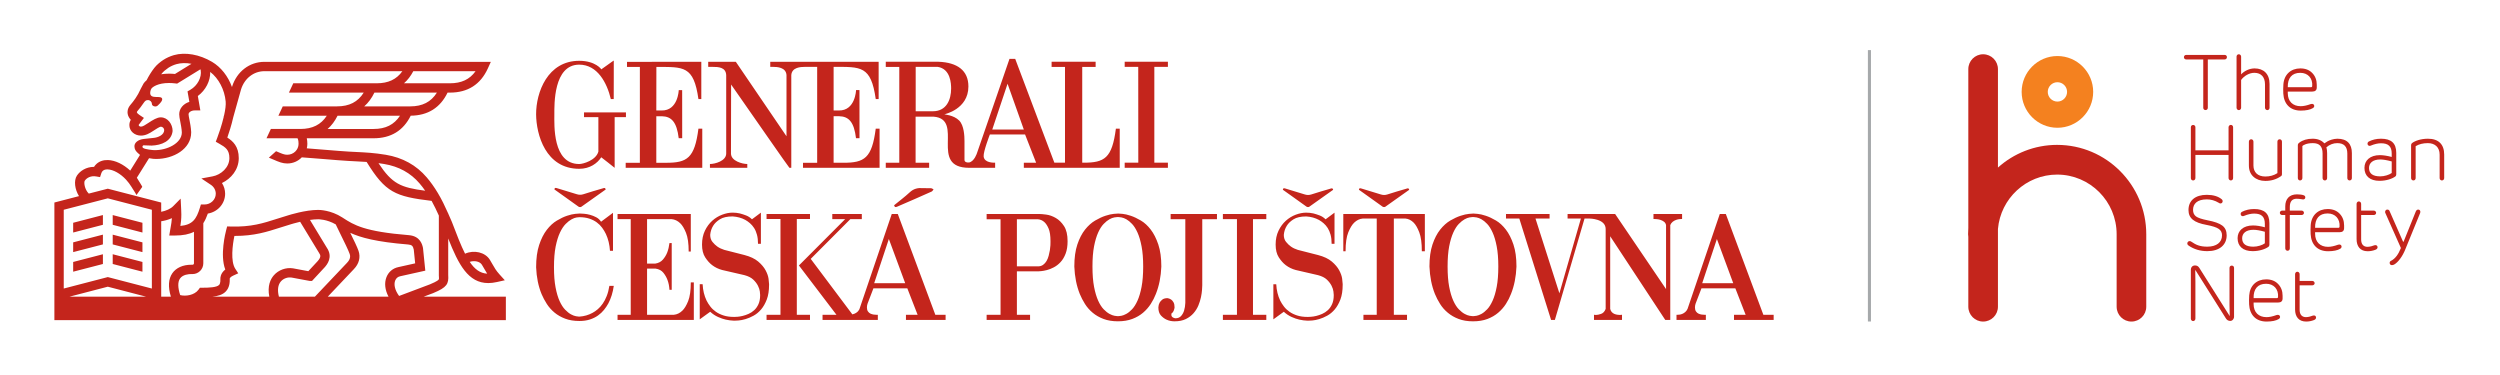 <svg version="1.2" xmlns="http://www.w3.org/2000/svg" viewBox="0 0 1372 206" width="1372" height="206">
	<style>
		.s0 { fill: #a6a9ab } 
		.s1 { fill: #f4811f } 
		.s2 { fill: #c4251c } 
	</style>
	<g id="Ochranna zona">
	</g>
	<g id="LINKA">
		<g id="&lt;Group&gt;">
			<path id="&lt;Path&gt;" class="s0" d="m1026.79 176.44h-1.69v-148.94h1.69z"/>
		</g>
	</g>
	<g id="Vrstva 4">
		<g id="&lt;Group&gt;">
			<g id="&lt;Group&gt;">
				<path id="&lt;Compound Path&gt;" fill-rule="evenodd" class="s1" d="m1129.11 70.12c-10.83 0-19.63-8.83-19.63-19.69 0-10.85 8.8-19.68 19.63-19.68 10.82 0 19.63 8.83 19.63 19.68 0 10.86-8.81 19.69-19.63 19.69zm0-25c-2.92 0-5.3 2.38-5.3 5.31 0 2.93 2.38 5.32 5.3 5.32 2.92 0 5.3-2.39 5.3-5.32 0-2.93-2.38-5.31-5.3-5.31z"/>
				<path id="&lt;Path&gt;" class="s2" d="m1128.97 79.51c-12.47 0-23.86 4.71-32.5 12.45v-54.03c0-4.5-3.64-8.15-8.13-8.15-4.49 0-8.13 3.65-8.13 8.15v87.15q-0.12 1.72-0.13 3.46 0 0.74 0.13 1.44v38.34c0 4.5 3.64 8.15 8.13 8.15 4.49 0 8.13-3.65 8.13-8.15v-42.68c1.47-16.69 15.48-29.83 32.5-29.83 18 0 32.64 14.68 32.64 32.73v39.78c0 4.5 3.64 8.15 8.13 8.15 4.49 0 8.13-3.65 8.13-8.15v-39.78c0-27.04-21.94-49.03-48.9-49.03z"/>
			</g>
			<g id="&lt;Group&gt;">
				<path id="&lt;Compound Path&gt;" class="s2" d="m1209.15 32.63h-9.32c-1.72 0-1.72-2.5 0-2.5h21.05c1.72 0 1.63 2.5 0 2.5h-9.23v26.51c0 1.69-2.5 1.69-2.5 0z"/>
				<path id="&lt;Compound Path&gt;" class="s2" d="m1229.93 40.82c1.72-1.9 4.61-3.28 7.37-3.28 5 0 8.23 3.02 8.23 8.54v13.06c0 0.69-0.51 1.3-1.2 1.3-0.69 0-1.3-0.61-1.3-1.3v-12.84c0-3.97-2.07-6.34-5.86-6.34-2.8 0-5.65 1.72-7.24 3.92v15.26c0 0.69-0.56 1.3-1.25 1.3-0.69 0-1.26-0.61-1.26-1.3v-28.06c0-0.74 0.52-1.3 1.26-1.3 0.64 0 1.25 0.56 1.25 1.3z"/>
				<path id="&lt;Compound Path&gt;" fill-rule="evenodd" class="s2" d="m1271.44 47.98q0.01 2.27-2.5 2.28h-13.41v0.87c0 4.48 2.76 7.15 7.07 7.15 1.6 0 3.41-0.39 5.52-1.16 1.17-0.39 1.94 0.21 1.94 1.03q-0.01 0.71-0.73 1.17-2.27 1.37-6.68 1.38c-5.87 0-9.27-3.67-9.58-9.4q-0.13-2.34 0.05-5c0.39-5.39 4.09-8.76 9.31-8.76q4.15 0.01 6.56 2.55 2.45 2.52 2.45 6.46zm-3.15-0.12q0.59-0.01 0.65-0.61c0.35-4.35-2.37-7.28-6.55-7.28-4.62 0-6.99 2.88-6.86 7.89z"/>
				<path id="&lt;Compound Path&gt;" class="s2" d="m1202.34 69.84c0-1.68 2.5-1.68 2.5 0v12.67h18.19v-12.67c0-0.73 0.61-1.3 1.25-1.3 0.73 0 1.25 0.57 1.25 1.3v27.89c0 0.74-0.52 1.3-1.25 1.3-0.64 0-1.25-0.61-1.25-1.3v-12.71h-18.19v12.71c0 0.74-0.56 1.3-1.25 1.3-0.74 0-1.25-0.56-1.25-1.3z"/>
				<path id="&lt;Compound Path&gt;" class="s2" d="m1234.19 77.73c0-0.74 0.56-1.3 1.3-1.3 0.64 0 1.2 0.56 1.2 1.3v13.11c0 3.75 2.42 6.03 6.51 6.03 2.46 0 4.7-0.6 6.64-1.85v-17.29c0-0.74 0.52-1.3 1.25-1.3 0.69 0 1.25 0.56 1.25 1.3v17.81q0.01 0.84-0.56 1.16c-2.45 1.72-5.34 2.59-8.58 2.59-2.63 0-4.83-0.78-6.51-2.29q-2.51-2.27-2.5-6.29z"/>
				<path id="&lt;Compound Path&gt;" class="s2" d="m1290.71 97.73c0 0.74-0.51 1.3-1.25 1.3-0.69 0-1.25-0.56-1.25-1.3v-13.49q-0.01-5.69-5.52-5.69-3.16-0.01-5.95 2.24 0.39 1.62 0.39 3.23v13.71c0 0.74-0.52 1.3-1.25 1.3-0.69 0-1.25-0.56-1.25-1.3v-13.49c0-3.93-1.72-5.69-5.35-5.69-3.53 0-5.3 1.16-5.64 1.51l-0.09 0.08v17.59c0 0.74-0.56 1.3-1.29 1.3-0.69 0-1.21-0.56-1.21-1.3v-18.02q-0.01-0.84 0.82-1.42 2.83-2.15 7.29-2.16 4.13 0.01 6.46 2.55l1.73-1.12c0.86-0.52 3.27-1.43 5.39-1.43 5.39 0 7.97 2.89 7.97 7.89z"/>
				<path id="&lt;Compound Path&gt;" fill-rule="evenodd" class="s2" d="m1315.07 95.71q0.01 0.77-0.56 1.16c-1.56 1.17-4.83 2.37-8.63 2.37-5.3 0-8.27-2.67-8.27-7.11 0-4.1 3.1-6.99 8.49-6.99q2.78 0.02 6.47 1v-1.86c0-3.97-1.86-5.65-5.87-5.65q-2.53 0.01-5.52 1.25c-1.07 0.48-1.89-0.13-1.89-0.99 0-0.56 0.25-0.95 0.77-1.25 1.94-0.99 4.19-1.51 6.64-1.51 5.57 0 8.37 2.42 8.37 7.76zm-2.5-0.77v-6.34c-2.63-0.73-4.7-1.08-6.3-1.08-4.01 0-6.16 1.9-6.16 4.66q0.01 4.6 6.16 4.61c2.24 0 4.92-0.82 6.3-1.85z"/>
				<path id="&lt;Compound Path&gt;" class="s2" d="m1341.37 97.73c0 0.74-0.52 1.3-1.26 1.3-0.68 0-1.24-0.56-1.24-1.3v-12.84c0-4.19-2.68-6.34-6.47-6.34q-3.96 0-6.69 1.68v17.5c0 0.74-0.51 1.3-1.25 1.3-0.69 0-1.25-0.56-1.25-1.3v-17.98q0.01-0.84 0.61-1.29c1.55-1.16 4.7-2.33 8.66-2.33 5.82 0 8.89 3.15 8.89 8.67z"/>
				<path id="&lt;Compound Path&gt;" class="s2" d="m1219.58 123.78c1.6 1.2 2.42 2.97 2.42 5.34 0 5.35-4.01 8.71-10.61 8.71q-5.89 0-10.35-3.1-0.65-0.47-0.65-1.12c0-0.74 0.57-1.3 1.3-1.3q0.51 0.01 0.95 0.35c2.58 1.77 4.74 2.71 8.71 2.71 5.04 0 8.1-2.32 8.1-6.25 0-1.51-0.6-2.71-1.85-3.53q-1.8-1.24-6.64-2.16c-6.94-1.25-9.92-3.66-9.92-8.19 0-5.17 3.71-8.32 10.05-8.32q5.25 0 8.23 2.46 0.47 0.38 0.48 1.03c0 0.69-0.52 1.25-1.17 1.25q-0.58 0-1.03-0.39-3.09-1.86-6.51-1.85c-5.22 0-7.55 2.37-7.55 5.78 0 1.59 0.56 2.76 1.64 3.58 1.12 0.81 3.24 1.5 6.3 2.11 3.83 0.73 6.51 1.68 8.1 2.89z"/>
				<path id="&lt;Compound Path&gt;" fill-rule="evenodd" class="s2" d="m1245.45 134.3q0.01 0.77-0.56 1.16c-1.56 1.17-4.83 2.37-8.63 2.37-5.3 0-8.27-2.67-8.27-7.11 0-4.1 3.1-6.99 8.49-6.99q2.78 0.01 6.47 1v-1.86c0-3.97-1.86-5.65-5.87-5.65q-2.53 0.01-5.52 1.25c-1.07 0.48-1.89-0.13-1.89-0.99 0-0.56 0.25-0.95 0.77-1.25 1.94-0.99 4.19-1.51 6.64-1.51 5.57 0 8.37 2.42 8.37 7.76zm-2.5-0.77v-6.34c-2.63-0.74-4.7-1.08-6.3-1.08-4.01 0-6.16 1.9-6.16 4.66q0.01 4.6 6.16 4.61c2.24 0 4.92-0.82 6.3-1.85z"/>
				<path id="&lt;Compound Path&gt;" class="s2" d="m1254.15 115.58v-2.32c0-3.97 2.16-6.6 6.43-6.6q2.33 0 3.75 0.52 0.83 0.32 0.82 1.16c0 0.65-0.48 1.12-1.21 1.12-0.34 0-1.94-0.39-3.54-0.39q-3.75 0.02-3.75 4.49v2.02h6.51c0.69 0 1.25 0.56 1.25 1.25 0 0.65-0.6 1.17-1.25 1.17h-6.51v18.32c0 0.74-0.51 1.3-1.25 1.3-0.69 0-1.25-0.61-1.25-1.3v-18.32h-1.68c-0.73 0-1.29-0.52-1.29-1.17 0-0.73 0.56-1.25 1.29-1.25z"/>
				<path id="&lt;Compound Path&gt;" fill-rule="evenodd" class="s2" d="m1286.44 125.16q0.01 2.27-2.5 2.28h-13.41v0.86c0 4.49 2.76 7.16 7.07 7.16 1.6 0 3.41-0.39 5.52-1.16 1.17-0.39 1.94 0.21 1.94 1.03q-0.01 0.71-0.73 1.17-2.27 1.37-6.68 1.38c-5.86 0-9.27-3.67-9.57-9.4q-0.14-2.34 0.04-5.01c0.39-5.38 4.1-8.75 9.31-8.75q4.15 0.01 6.56 2.55 2.45 2.52 2.45 6.46zm-3.14-0.13q0.58-0.01 0.64-0.6c0.35-4.35-2.37-7.29-6.55-7.29-4.61 0-6.99 2.89-6.86 7.89z"/>
				<path id="&lt;Compound Path&gt;" class="s2" d="m1299.37 137.88c-4.09 0-6.08-2.68-6.08-6.64v-19.36c0-0.74 0.57-1.34 1.21-1.34 0.74 0 1.3 0.6 1.3 1.34v3.7h6.94c0.69 0 1.29 0.56 1.29 1.25 0 0.65-0.6 1.17-1.29 1.17h-6.94v13.45c0 2.42 1.12 4.01 3.49 4.01 0.73 0 1.59-0.17 2.07-0.3 0.52-0.17 1.51-0.52 1.72-0.56 0.99-0.3 1.73 0.21 1.73 1.08q-0.01 0.97-1.25 1.42-2.06 0.78-4.19 0.78z"/>
				<path id="&lt;Compound Path&gt;" class="s2" d="m1309.07 116.88c-0.39-0.91 0.17-1.86 1.08-1.86q0.92-0.01 1.25 0.82l7.37 16.73c0.13 0.22 0.22 0.22 0.35 0l6.68-16.55q0.45-0.99 1.29-1c1 0 1.47 1 1.08 1.9l-8.15 19.96c-1.5 3.8-3.96 7.08-6.07 8.28q-0.65 0.34-1.3 0.35c-0.69 0-1.21-0.52-1.21-1.21q-0.01-0.83 0.82-1.21 3.23-1.61 5.35-6.98z"/>
				<path id="&lt;Compound Path&gt;" class="s2" d="m1223.59 173.36h0.09q-0.13-5.16-0.13-6.12v-20.22c0-1.68 2.5-1.68 2.5 0v26.77c0 1.25-0.91 2.33-2.07 2.33q-1.49-0.01-2.33-1.25l-16.77-26.6h-0.13q0.07 3.36 0.09 6.34v20.3c0 0.69-0.56 1.3-1.25 1.3-0.69 0-1.25-0.61-1.25-1.3v-26.77c0-1.51 0.9-2.46 2.32-2.46q1.49-0.01 2.33 1.34z"/>
				<path id="&lt;Compound Path&gt;" fill-rule="evenodd" class="s2" d="m1252.69 163.75q0.01 2.27-2.5 2.28h-13.41v0.86c0 4.49 2.76 7.16 7.07 7.16 1.6 0 3.41-0.39 5.52-1.16 1.16-0.39 1.94 0.21 1.94 1.03q-0.01 0.71-0.73 1.17-2.28 1.37-6.69 1.38c-5.86 0-9.27-3.67-9.57-9.4-0.08-1.56-0.08-3.24 0.05-5.01 0.38-5.38 4.09-8.75 9.31-8.75q4.15 0.01 6.55 2.55 2.46 2.52 2.46 6.46zm-3.15-0.13q0.58-0.01 0.65-0.6c0.34-4.35-2.37-7.29-6.56-7.29-4.61 0-6.98 2.89-6.85 7.89z"/>
				<path id="&lt;Compound Path&gt;" class="s2" d="m1265.62 176.47c-4.09 0-6.08-2.68-6.08-6.64v-19.36c0-0.74 0.56-1.34 1.21-1.34 0.73 0 1.29 0.6 1.29 1.34v3.7h6.94c0.69 0 1.3 0.56 1.3 1.26 0 0.64-0.61 1.16-1.3 1.16h-6.94v13.45c0 2.42 1.12 4.01 3.5 4.01 0.73 0 1.59-0.17 2.06-0.3 0.52-0.17 1.51-0.52 1.73-0.56 0.99-0.3 1.72 0.21 1.72 1.08q-0.01 0.97-1.25 1.42-2.06 0.78-4.18 0.78z"/>
			</g>
		</g>
	</g>
	<g id="Primarni">
		<path id="&lt;Compound Path&gt;" fill-rule="evenodd" class="s2" d="m237.75 160.85l0.08-0.04c7.43-3.08 8.5-5 8.15-9.94v-19.99c5.66 14.37 11.01 24.47 21.98 24.47q2.24 0 4.81-0.58l4.27-0.96-2.94-3.25c-1.88-2.08-2.79-3.68-3.84-5.55-0.43-0.76-0.88-1.55-1.42-2.42-2.57-4.17-8.68-5.58-13.62-3.36-2.25-4.46-4.51-10.26-7.23-17.43l-0.59-1.36q-0.71-1.61-1.42-3.23v-0.18h-0.08c-1.69-3.78-3.49-7.59-5.64-11.14-1.94-3.24-3.93-6.02-6.07-8.53-5.72-6.72-13.3-10.9-22.51-12.42-6.38-1.05-10.9-1.27-16.61-1.55q-1.77-0.08-3.74-0.19c-2.59-0.14-7.93-0.58-13.1-1-3.48-0.28-7.05-0.58-9.87-0.79q0.3-1.18 0.31-2.46-0.01-1.7-0.31-3.06h36.67c9.46 0 16.3-4.18 20.37-12.39 9.41-0.1 16.2-4.36 20.22-12.67h1.3c9.79 0 16.79-4.46 20.8-13.26l1.65-3.63h-124.26c-8.17 0-15.12 5.32-17.73 13.56l-0.07 0.29c-2.11-5.89-5.99-10.89-10.93-13.83-6.9-4.09-14.74-5.48-20.98-3.69-2.07 0.6-4.12 1.54-5.79 2.63-1.44 0.96-3.45 2.47-4.9 4.34-1.59 2.03-3.12 4.5-4.26 6.8q-1.06 0.89-1.65 1.77l-1.49 2.79-0.08 0.16c-1.77 4.02-3.94 6.8-5.63 8.77-1.67 1.95-1.76 3.8-1.53 5.01 0.24 1.33 0.96 2.41 1.72 3.23l-0.05 0.07c-0.5 0.85-0.75 1.83-0.75 2.82 0 3.29 2.85 5.76 6.36 5.76 2.55 0 4.64-1.19 6.84-2.65 0.89-0.59 3.27-2.16 4.04-2.25 0.99 0 1.88 0.89 1.88 1.87 0 2.69-3.46 4.13-5.94 4.31l-5.06 0.54c-3.62 0.35-5.34 2.27-5.34 3.99 0 1.73 0.82 2.69 1.4 3.27l0.37 0.39 1.29 1.13-5.36 8.62c-3.82-3.54-8.28-5.67-12.23-5.8-2.56-0.08-4.78 0.69-6.4 2.23q-0.71 0.67-1.24 1.52h-0.09c-4.23 0-7.63 2.26-9.31 4.8-1.8 2.78-1.15 7.59 1.15 11.25l-13.51 3.51v64.54h247.77v-12.87h-45.1zm26.71-15.57q0.73 1.19 1.33 2.26c0.5 0.89 0.99 1.75 1.57 2.65-3.89-0.24-6.84-2.4-9.57-6.47 2.51-0.88 5.56-0.26 6.67 1.56zm-47.58 8.68c0.5-1.29 1.48-2.11 2.83-2.37l13.7-3.05-1.25-12.22-0.03-0.26c-0.34-1.61-1.36-6.47-7.72-7-24.49-1.97-30.18-5.6-36.12-9.44q-0.01-0.03-0.03-0.06l-0.03 0.02-0.39-0.25c-6.35-4.1-12.66-4.14-13.29-4.13-6.94 0-15.71 2.76-16.42 2.98-2.12 0.62-4.1 1.25-6.02 1.87-7.66 2.46-14.29 4.6-25.41 4.27l-2.04-0.06-0.52 1.96c-0.4 1.51-3.52 13.8-0.51 21.7-2.69 2.12-2.69 4.57-2.68 4.9 0.12 2.71-0.52 3.36-0.74 3.58-1.28 1.33-5.55 1.51-9.14 1.51h-0.04-1.31l-0.77 1.06c-2.22 3.04-7 3.76-10.06 2.98-1.35-4.1-1.39-7.23-0.09-9.1 1.54-2.2 4.79-2.44 6.12-2.44h0.77c3.26 0 5.89-2.66 5.89-5.92v-22.01c1-1.53 1.79-3.29 2.48-5.27 5.38-0.86 9.49-5.41 9.49-10.9 0-2.1-0.62-4.12-1.74-5.86 4.97-2.39 9.22-7.28 9.22-13.68 0-6.39-3.22-9.33-6.28-11.26 0.86-2.44 2.28-6.77 3.25-11.12l4.3-15.38c1.92-6.04 6.95-9.94 12.81-9.94h75.71c-3.2 4.51-7.75 6.64-14.06 6.64h-45.81l-2.4 5.12h41.06c-3.22 5.14-7.95 7.55-14.66 7.55h-29.77l-2.4 5.13h26.57c-3.21 4.93-7.89 7.27-14.48 7.27h-16.22l-2.4 5.12h17.02c0.15 0.2 0.58 0.98 0.58 3.06 0 3.29-2.77 5.97-6.17 5.97-1.17 0-2.17-0.26-3.92-0.99q-1.14-0.47-2.25-0.95l-3.95 3.54q1.1 0.48 2.22 0.94c3.4 1.49 5.31 2.26 7.9 2.26 3.13 0 5.95-1.3 7.95-3.37 2.92 0.19 7.62 0.58 12.18 0.95 5.44 0.45 10.58 0.87 13.24 1.01q1.99 0.11 3.77 0.2c2.26 0.1 4.32 0.21 6.39 0.36 10.33 16.77 15.64 18.97 35.66 21.37 1.43 2.58 2.73 5.31 3.97 8.07v32.65 0.18c0.12 1.5 0.12 2.02-0.09 2.28-0.69 0.92-3.78 2.2-4.85 2.65l-16.87 6.35c-2.24-3.02-3.04-6.18-2.15-8.47zm-11.85-83.18h-25.22q3.25-2.86 5.44-7.27h34.27c-3.23 4.93-7.9 7.27-14.49 7.27zm20.08-12.4h-25.22q3.33-2.93 5.58-7.55h34.3c-3.23 5.14-7.95 7.55-14.66 7.55zm1.71-19.31h34.17c-3.21 4.51-7.76 6.64-14.07 6.64h-25.22q3.01-2.64 5.12-6.64zm-138.06 1.32c0.8-1.03 2.12-2.16 3.68-3.21 1.23-0.81 2.83-1.53 4.38-1.97 2.48-0.71 5.32-0.76 8.27-0.2l-9.06 5.58q-1.69-0.17-3.31-0.17-2.3 0.01-4.25 0.33 0.15-0.19 0.29-0.36zm-9.93 39.36l4.42 0.15c5.39-0.2 10.87-2.41 11.48-8.01 0-3.79-2.69-7.49-6.5-7.49-2.02 0-4.31 1.41-6.89 3.11-1.66 1.11-2.99 1.98-3.99 1.98-0.68 0-1.23-0.45-1.23-0.82q0-0.1 0.03-0.19l2.83-3.77-2.45-1.63c-0.52-0.35-1.33-0.98-1.42-1.47-0.04-0.22 0.29-0.62 0.39-0.75 1.01-1.17 2.17-2.61 3.34-4.38 0.72-1 1.14-1.56 2.36-1.56 1.18 0 2.15 0.95 2.15 2.13 0 0.77 0.85 1.39 1.91 1.39 1.06 0 1.54-0.75 2.19-1.39 0 0 2.51-2.31 1.19-3.39-1.53-1.25-7.61 1.29-5.92-4.31l0.42-0.79c0.65-0.86 3.56-3.01 9.58-3.01q1.72 0 3.58 0.23l0.9 0.11 12.78-7.86c0.11 0.26 0.15 0.45 0.15 0.45l0.01 0.07c0.66 3.87-1.77 8.47-5.67 10.71l-1.56 0.89 1.01 5.75c-3.28 1.02-5.57 3.64-5.57 6.8 0 1.08 0.25 2.38 0.58 4.02 0.35 1.8 0.75 3.86 0.86 5.94 0 5.99-8.27 9.96-15.28 9.73l-0.18-0.01c-0.29 0-4.75-0.36-5.84-1.22-0.21-0.16-0.38-0.51-0.32-0.78 0.08-0.35 0.36-0.64 0.66-0.63zm-32.31 19.44c1-1.54 3.32-2.87 6.2-2.37l2.19 0.38 0.69-2.11q0.27-0.83 0.78-1.3 0.93-0.87 2.7-0.82c3.09 0.1 6.96 2.25 10.09 5.62 1.15 1.22 2.16 2.65 3.07 4.08 0.17 0.31 0.38 0.63 0.55 0.91 0.26 0.41 0.47 0.74 0.53 0.81 0.1 0.19 1.65 2.53 1.55 2.68q1.59-2.24 3.18-4.47c0.03-0.04-0.02-0.18-0.1-0.37-0.24-0.51-0.8-1.39-1.14-1.92q-0.13-0.2-0.24-0.39-0.02-0.01-0.03-0.03c-0.03-0.05-0.17-0.27-0.35-0.57-0.36-0.55-0.87-1.35-1.09-1.78l6.7-10.71c1.66 0.35 3.08 0.41 3.76 0.41h0.16c9.44 0 19.2-5.44 19.2-14.54v-0.24c-0.12-2.46-0.58-4.84-0.95-6.73-0.25-1.25-0.49-2.44-0.49-3.03 0-1 1.41-2.1 3.42-2.1h3.05l-1.38-7.91c4.29-3.16 6.94-8.29 6.8-13.21 4.62 3.55 7.88 9.69 8.48 16.23 0.18 1.9-0.2 4.56-0.82 7.36l-0.33 1.17 0.06 0.01c-1.08 4.56-2.71 9.26-3.56 11.48l-0.78 2.06 1.92 1.08c3.44 1.95 5.55 3.38 5.55 7.9 0 5.2-4.68 9.18-9.2 10.02l-6.18 1.16 5.23 3.49c1.68 1.12 2.68 2.94 2.68 4.87 0 3.26-2.78 5.92-6.19 5.92h-1.98l-0.55 1.81c-1.92 6.25-4.01 9.31-10.7 9.96 0.3-1.9 0.52-3.72 0.52-6.32 0-0.6-0.06-2.31-0.09-2.84l-0.29-5.83-4.11 4.16c-1.39 1.41-3.85 2.53-6.56 3.07v-5.08l-29.31-7.6-10.44 2.69c-2.32-2.32-2.79-6.16-2.2-7.06zm-8.44 63.64l21.08-5.49 21.07 5.49zm45.26-4.48l-24.18-6.29-24.18 6.29v-43.23l24.18-6.27 24.18 6.27zm11.25-8.41c-2.18 3.14-2.45 7.47-0.81 12.89h-5.31v-41.4c1.91-0.29 3.95-0.83 5.86-1.7-0.11 1.81-0.37 3.24-0.7 5.15q-0.11 0.66-0.24 1.39l-0.51 2.99h3.04c4.55 0 7.93-0.71 10.53-2.05v17.28c0 0.44-0.34 0.8-0.76 0.8h-0.77c-4.52 0-8.28 1.69-10.33 4.65zm53.21 12.89h-31.39c3.37-0.33 5.82-1.12 7.51-2.88 2.06-2.13 2.24-5.06 2.17-7.14 0.06-0.18 0.41-0.89 1.95-1.58l2.71-1.24-1.63-2.49c-2.68-4.12-1.5-13.13-0.48-18.02h0.25c10.65 0 17.53-2.22 24.8-4.55q2.83-0.92 5.91-1.84l0.06-0.02c0.05-0.01 2.17-0.68 5.06-1.36l10.24 16.86 0.09 0.15c1.02 1.45 1.15 2.41-0.7 4.57l-5.14 5.53-8.41-1.56-0.07-0.01c-3.8-0.58-7.9 0.91-10.43 3.81-1.86 2.12-3.66 5.83-2.5 11.77zm5.27 0c-0.93-3.62-0.56-6.52 1.1-8.41 1.58-1.81 4.01-2.36 5.73-2.12l9.75 1.82 0.25 0.04h1.35l6.89-7.43 0.07-0.06c1.17-1.38 4.75-5.52 1.1-10.81l-9.2-15.17c1.51-0.21 3.05-0.35 4.47-0.35h0.06c0.04 0 4.66-0.07 9.61 2.81 0.67 1.43 1.6 3.32 2.63 5.42 1.94 3.92 4.34 8.8 5.01 10.77 0.22 0.61 0.87 2.5-1.44 4.88l-17.65 18.61zm60.16 0h-33.36l14.29-15.08c2.89-2.98 3.81-6.56 2.6-10.07-0.69-2.03-2.58-5.93-4.55-9.91 5.67 2.62 14.28 5 31.78 6.41 2.11 0.17 2.67 0.89 3.09 2.81l0.76 7.54-9.15 2.04c-3.06 0.61-5.46 2.63-6.6 5.53-1.25 3.23-0.83 7.02 1.14 10.73zm-2.39-72.82c7.98 1.31 14.53 4.91 19.44 10.68q1.58 1.84 3.06 3.98c-13.43-1.77-18.11-3.73-25.63-15.13q1.49 0.2 3.13 0.47zm97.53 16.88c-1.32-0.95-2.65-1.89-4.1-2.92 0.1-1.18 0.87-0.85 1.55-0.65 3.54 1.07 7.09 2.11 10.62 3.24 1.29 0.42 2.46 0.46 3.78 0.02 3.46-1.14 6.98-2.14 10.49-3.17 0.63-0.19 1.44-0.63 1.7 0.59-4.46 3.17-8.91 6.37-13.41 9.51-0.33 0.22-1.11 0.18-1.46-0.06-3.08-2.15-6.11-4.37-9.17-6.56zm42.79-70.14h-7.06v-2.81l40.78-0.01v20.44h-1.58c-2.6-18.37-8.1-17.62-23.08-17.62l-0.04 23.89h2.88c9.07 0.16 9.43-11.06 9.43-11.19 0 0 1.84 0.05 1.88 0l0.02 26.41h-1.91c-1.06-8.92-4.01-11.94-9.19-12.06h-3.11v25.54h5.36c11.55 0 15.67-2.47 17.76-18.72h2.11v21.48h-42.03v-2.77h7.78zm-7.64 27.55h-6.2v27.81c-0.03-0.03-7.33-5.86-7.35-5.79-2.19 3.36-6.29 6.32-12.09 6.32-18.48 0-23.58-18.83-23.66-29.88-0.05-12.08 6.31-29.39 23.66-29.39 8.94 0 12.24 4.68 12.09 4.71 0.02 0.08 6.91-5 6.87-4.86 0.04-0.04-0.03 17.46-0.03 21.14h-1.59c-2.11-8.93-7.36-18.88-17.34-18.88-14.18 0-13.65 22.02-13.65 27.28 0 5.76-1.05 27.26 13.65 27.26 2.1 0 9.18-2 10.51-6.8v-18.92h-7.88v-2.6h23.01zm202.61 24.99c-0.79 0-5.98 0.16-6.31-3.46-0.22-2.62 3.42-12.03 3.42-12.03h19.32c-0.01-0.03 6.01 15.5 6.06 15.5h-6.74v2.8h52.63v-21.49h-2.11c-2.1 16.25-6.22 18.68-17.77 18.68h-0.7v-52.57h7.35v-2.83h-24.16v2.83h7.35v52.57h-5.84l-21.48-56.97h-3.15c0.07-0.03-17.84 51.69-17.88 51.84 0.04-0.15-1.35 4.44-4.3 5.02-2.71 0.12-2.51-1.29-2.51-1.79v-9.97c0-2.61-0.2-8.55-2.92-11.28-3.04-3.06-8.25-3.29-8.13-3.41 0 0 13.2-2.72 13.2-15.27 0-8.8-6.12-13.17-16.34-13.56h-29.01v2.83h7.42v52.57h-7.42v2.8h23.8v-2.8h-7.43v-25.27h9.9c17.18 1.42-2.95 28.1 19.56 28.07h14.19zm6.82-43.33l8.93 25.14h-17.33zm-40.98 15.1h-9.44v-24.36h12.08c7.08 1.07 7.37 9.26 7.37 11.86 0 6.31-2.64 12.5-10.01 12.5zm-120.78-24.36h-2.52v-2.79h15.15l27.81 40.87v-33.54h0.01c-0.28-4.38-5.27-4.54-7.36-4.54h-1.56v-2.79h59.48v20.44h-1.59c-2.61-18.37-8.14-17.65-23.12-17.65v23.93h2.88c9.06 0.15 9.44-11.07 9.44-11.2 0 0 1.83 0.05 1.87 0l0.02 26.41h-1.92c-1.05-8.92-4-11.94-9.19-12.06h-3.1v25.54h5.36c11.56 0 15.67-2.47 17.76-18.72h2.11v21.48h-42.03v-2.76h7.78v-52.62h-6.83c-2.1 0-7.08 0.16-7.37 4.54v50.84h-1.03c-0.2 0.04-20.98-29.96-32-45.7l-0.07 37.84c0 4.19 6.32 5.78 8.95 5.78v2.08h-20.5v-2.08h0.03c2.63 0 8.9-1.59 8.9-5.78v-42.98c-0.19-4.41-4.37-4.54-7.36-4.54zm249.76 55.39h-23.72v-2.83h7.47l-0.03-52.55h-7.44v-2.84h23.72v2.84h-7.45v52.55h7.45zm67.12 14.92c-1.3-0.93-2.6-1.85-4.02-2.86 0.1-1.16 0.85-0.83 1.52-0.64 3.47 1.05 6.95 2.07 10.41 3.18 1.26 0.41 2.41 0.44 3.7 0.02 3.4-1.12 6.85-2.11 10.28-3.11 0.63-0.19 1.42-0.62 1.67 0.57-4.37 3.12-8.73 6.25-13.14 9.32-0.32 0.23-1.09 0.18-1.43-0.05-3.02-2.11-6-4.28-8.99-6.43zm41.74 0c-1.3-0.93-2.6-1.85-4.02-2.86 0.1-1.16 0.85-0.83 1.52-0.64 3.47 1.05 6.95 2.07 10.41 3.18 1.26 0.41 2.41 0.44 3.7 0.02 3.4-1.12 6.85-2.11 10.28-3.11 0.63-0.19 1.42-0.62 1.67 0.57-4.37 3.12-8.73 6.25-13.14 9.32-0.32 0.23-1.09 0.18-1.43-0.05-3.02-2.11-6-4.28-8.99-6.43zm-415.38 49.88h2.41q-0.75 5.4-2.99 9.64-1 1.82-2.37 3.53-1.37 1.7-3.28 3.07-1.91 1.37-4.44 2.2-2.54 0.83-5.78 0.83-4.48 0-7.85-1.29-3.36-1.28-5.85-3.36-2.49-2.08-4.19-4.73-1.71-2.66-2.87-5.4-2.66-6.48-2.99-14.7 0-7.23 1.66-12.25 1.66-5.03 4.2-8.31 2.53-3.28 5.52-5.06 2.99-1.79 5.6-2.66 2.62-0.87 4.49-1.04 1.87-0.17 2.2-0.17h0.58q0.75 0 2.2 0.13 1.45 0.12 3.16 0.58 1.7 0.46 3.36 1.33 1.66 0.87 2.66 2.45l6.56-4.9v20.84h-1.66q-0.33-5.14-2.24-9.22-0.83-1.74-2.04-3.4-1.2-1.66-2.95-2.95-1.74-1.29-4.11-2.08-2.36-0.78-5.44-0.78h-0.08q-0.33 0-1.5 0.16-1.16 0.17-2.69 1-1.54 0.83-3.24 2.53-1.71 1.71-3.16 4.78-1.45 3.07-2.37 7.68-0.91 4.61-0.91 11.34 0 6.47 0.87 11.04 0.87 4.57 2.24 7.56 1.37 2.99 3.04 4.69 1.66 1.71 3.19 2.54 1.54 0.83 2.74 1.03 1.21 0.21 1.62 0.21h0.25q3.91-0.25 7.23-2.08 1.41-0.74 2.86-1.99 1.46-1.24 2.7-3.03 1.25-1.78 2.2-4.19 0.96-2.41 1.46-5.57zm44.68-1.91h1.66v20.6h-41.86v-2.83h7.23v-52.48h-7.23v-2.83h40.2v20.6h-1.16q0-6.64-1.46-10.26-1.45-3.61-3.19-5.27-2.08-2-4.66-2.24h-13.53v24.41h4.4q2.74-0.41 4.28-2.2 1.53-1.78 2.36-3.86 0.92-2.41 1.25-5.23h1.24v25.66h-1.24q-0.17-2.99-1.08-5.4-0.75-2.07-2.24-3.94-1.5-1.87-4.24-2.29h-4.73v25.33h14.7q2.57-0.24 4.65-2.24 1.74-1.66 3.2-5.27 1.45-3.61 1.45-10.26zm41.71 9.35q-1.25 3.28-3.12 5.48-1.87 2.2-4.15 3.44-2.28 1.25-4.4 1.87-2.12 0.62-3.74 0.75-1.62 0.12-2.28 0.12h-0.34q-2.24-0.08-4.48-0.58-1.91-0.41-4.24-1.45-2.32-1.04-4.31-2.87l-5.74 4.16v-19.27h1.58q0.25 4.98 2.16 8.97 0.83 1.66 2.08 3.28 1.24 1.62 3.03 2.86 1.78 1.25 4.24 2.04 2.44 0.79 5.68 0.79h0.25q0.5 0 1.71-0.08 1.2-0.09 2.78-0.46 1.58-0.38 3.28-1.12 1.7-0.75 3.11-2.04 1.41-1.29 2.33-3.32 0.91-2.03 0.91-4.86v-0.16q0-0.5-0.16-1.91-0.17-1.42-1.04-3.16-0.87-1.75-2.58-3.37-1.7-1.61-4.86-2.45l-12.2-2.82q-3.08-0.83-5.49-2.66-2.07-1.57-3.82-4.27-1.74-2.7-1.74-7.02 0-4.32 1.58-7.6 1.58-3.28 4.03-5.48 2.45-2.2 5.44-3.32 2.99-1.13 5.73-1.13 1.99 0 3.9 0.42 1.66 0.42 3.49 1.12 1.82 0.71 3.24 2.12l4.9-3.66v17.11h-1.58q0-2.82-0.58-4.98-0.58-2.16-1.58-3.7-1-1.53-2.24-2.61-1.25-1.08-2.58-1.83-3.07-1.66-6.97-1.91-4.49 0-6.98 1.58-2.49 1.58-3.65 3.49-1.42 2.24-1.66 5.06 0 2.33 1.24 3.86 1.25 1.54 2.66 2.54 1.66 1.16 3.82 1.83l11.04 2.82q4.82 1.25 7.56 3.57 2.74 2.33 4.07 4.82 1.33 2.49 1.62 4.61 0.29 2.12 0.29 2.95v0.41q0 4.73-1.24 8.02zm158.55-44.73q-2.61-1.49-5.19-1.83-2.57-0.33-3.73-0.33h-28.99v2.91h7.64v52.4h-7.64v2.83h23.84v-2.83h-7.23v-23.83h11.71q0.33 0 1.66-0.13 1.33-0.12 3.12-0.58 1.78-0.45 3.77-1.49 2-1.04 3.7-2.87 1.7-1.82 2.78-4.65 1.08-2.82 1.08-6.81 0-5.31-1.95-8.3-1.95-2.99-4.57-4.49zm-2.86 13.21q0 0.58-0.04 1.78-0.05 1.21-0.29 2.7-0.25 1.5-0.67 3.07-0.41 1.58-1.16 2.87-0.75 1.29-1.91 2.12-1.17 0.83-2.74 0.83h-11.63v-25.83h11.63q1.91 0.17 3.4 1.49 1.33 1.17 2.37 3.58 1.04 2.4 1.04 6.97zm59.17 1.37q-1.66-4.94-4.15-8.18-2.49-3.24-5.44-4.98-2.95-1.75-5.57-2.62-2.61-0.87-4.52-1.04-1.91-0.16-2.25-0.16h-0.16q-0.33 0-2.29 0.16-1.95 0.17-4.6 1.04-2.66 0.87-5.65 2.62-2.99 1.74-5.57 4.98-2.57 3.24-4.23 8.18-1.66 4.94-1.66 12.09 0.33 8.39 2.99 15.03 1.16 2.82 2.86 5.52 1.7 2.7 4.24 4.82 2.53 2.12 5.94 3.4 3.4 1.29 7.89 1.29 4.48 0 7.88-1.29 3.41-1.28 5.9-3.4 2.49-2.12 4.24-4.82 1.74-2.7 2.82-5.52 2.66-6.64 2.99-15.03 0-7.15-1.66-12.09zm-9.18 23.22q-0.87 4.56-2.24 7.59-1.37 3.04-2.99 4.74-1.62 1.7-3.16 2.53-1.53 0.83-2.69 1.04-1.17 0.21-1.67 0.21h-0.49q-0.42 0-1.62-0.21-1.21-0.21-2.74-1.04-1.54-0.83-3.2-2.53-1.66-1.7-3.03-4.74-1.37-3.03-2.25-7.59-0.87-4.57-0.87-11.13 0-6.56 0.87-11.09 0.88-4.53 2.25-7.56 1.37-3.03 3.03-4.73 1.66-1.7 3.15-2.54 1.5-0.83 2.7-1.03 1.21-0.21 1.71-0.21h0.49q0.5 0 1.71 0.21 1.2 0.2 2.7 1.03 1.49 0.84 3.11 2.54 1.62 1.7 2.99 4.73 1.37 3.03 2.24 7.6 0.88 4.57 0.88 11.05 0 6.56-0.88 11.13zm44.62-39.95h23.83v2.82h-7.31v52.49h7.31v2.82h-23.83v-2.82h7.72v-52.49h-7.72zm65.45 35.51q0.29 2.11 0.29 2.94v0.42q0 4.73-1.24 8.01-1.25 3.29-3.12 5.49-1.87 2.2-4.15 3.44-2.29 1.25-4.4 1.87-2.12 0.62-3.74 0.75-1.62 0.12-2.29 0.12h-0.33q-2.24-0.08-4.48-0.58-1.91-0.41-4.24-1.45-2.32-1.04-4.32-2.87l-5.73 4.16v-19.27h1.58q0.25 4.98 2.16 8.97 0.83 1.66 2.08 3.28 1.24 1.62 3.03 2.86 1.78 1.25 4.23 2.04 2.45 0.79 5.69 0.79h0.25q0.5 0 1.7-0.09 1.21-0.08 2.79-0.45 1.57-0.38 3.28-1.12 1.7-0.75 3.11-2.04 1.41-1.29 2.33-3.32 0.91-2.04 0.91-4.86v-0.17q0-0.49-0.17-1.91-0.16-1.41-1.03-3.15-0.88-1.75-2.58-3.37-1.7-1.61-4.86-2.45l-12.21-2.82q-3.07-0.83-5.48-2.66-2.07-1.57-3.82-4.27-1.74-2.7-1.74-7.02 0-4.32 1.58-7.6 1.57-3.28 4.02-5.48 2.45-2.2 5.44-3.33 3-1.12 5.73-1.12 2 0 3.91 0.42 1.66 0.42 3.49 1.12 1.82 0.71 3.24 2.12l4.9-3.66v17.11h-1.58q0-2.82-0.58-4.98-0.59-2.16-1.58-3.7-1-1.53-2.24-2.61-1.25-1.08-2.58-1.83-3.07-1.66-6.98-1.91-4.48 0-6.97 1.58-2.49 1.58-3.65 3.49-1.42 2.24-1.67 5.06 0 2.33 1.25 3.86 1.24 1.54 2.66 2.54 1.66 1.16 3.82 1.83l11.04 2.82q4.82 1.25 7.56 3.57 2.74 2.33 4.07 4.82 1.33 2.49 1.62 4.61zm0.63-35.51h44.76v20.43h-1.66q0-6.72-1.41-10.38-1.41-3.65-3.07-5.31-1.99-2-4.49-2.25h-6.39v52.82h7.23v2.83h-23.92v-2.83h7.3v-52.82h-7.72q-2.58 0.25-4.65 2.25-1.74 1.66-3.24 5.31-1.49 3.66-1.49 10.38h-1.25zm89.22 8.56q-2.49-3.24-5.44-4.99-2.95-1.74-5.57-2.61-2.61-0.87-4.52-1.04-1.91-0.17-2.25-0.17h-0.16q-0.33 0-2.29 0.17-1.95 0.17-4.61 1.04-2.65 0.87-5.64 2.61-2.99 1.75-5.57 4.99-2.57 3.24-4.23 8.18-1.66 4.94-1.66 12.08 0.33 8.39 2.99 15.03 1.16 2.83 2.86 5.53 1.7 2.7 4.24 4.81 2.53 2.12 5.94 3.41 3.4 1.29 7.89 1.29 4.48 0 7.89-1.29 3.4-1.29 5.89-3.41 2.49-2.11 4.24-4.81 1.74-2.7 2.82-5.53 2.66-6.64 2.99-15.03 0-7.14-1.66-12.08-1.66-4.94-4.15-8.18zm-5.03 31.39q-0.87 4.57-2.24 7.6-1.37 3.03-2.99 4.73-1.62 1.71-3.15 2.54-1.54 0.83-2.7 1.03-1.17 0.21-1.67 0.21h-0.49q-0.42 0-1.62-0.21-1.21-0.2-2.74-1.03-1.54-0.83-3.2-2.54-1.66-1.7-3.03-4.73-1.37-3.03-2.25-7.6-0.87-4.57-0.87-11.13 0-6.56 0.87-11.09 0.88-4.52 2.25-7.55 1.37-3.03 3.03-4.74 1.66-1.7 3.16-2.53 1.49-0.83 2.69-1.04 1.21-0.21 1.71-0.21h0.49q0.5 0 1.71 0.21 1.2 0.21 2.7 1.04 1.49 0.83 3.11 2.53 1.62 1.71 2.99 4.74 1.37 3.03 2.24 7.6 0.88 4.56 0.88 11.04 0 6.56-0.88 11.13zm100.19-37.13q-0.79 0.08-1.74 0.41-0.96 0.34-1.83 1-0.87 0.67-1.37 1.83v52.08h-2.74l-30.23-45.93v39.87q0.25 1.08 0.87 1.74 0.62 0.67 1.41 1 0.79 0.33 1.62 0.45 0.83 0.13 1.41 0.13 0.25 0 0.46-0.04 0.21-0.05 0.37-0.05h0.34v2.83h-15.37v-2.83h0.25q0.17 0 0.37 0.05 0.21 0.04 0.38 0.04 1.16 0 2.86-0.58 1.71-0.58 2.54-2.74v-43.86c0-5.67-8.81-5.73-8.81-5.73h-2.79l-16.28 55.65h-2.07l-17.44-55.65h-7.31v-2.49h23.92v2.49h-7.73l13.12 41.03 11.8-41.03h-7.31v-2.49h12.09v-0.01l14.01 0.01 27.94 41.2v-35.14q-0.25-1.16-1.13-1.83-0.87-0.66-1.91-1-1.04-0.33-1.99-0.41-0.96-0.08-1.45-0.08h-0.42v-2.75h15.7v2.75h-0.33q-0.42 0-1.21 0.08zm46.15 52.49l-20.6-55.31h-3.32l-17.69 52.08q-0.5 1.08-1.29 1.74-0.79 0.67-1.62 1-0.83 0.33-1.57 0.41-0.75 0.09-1.17 0.08h-0.41v2.83h16.11v-2.83h-0.75q-0.58 0-1.49-0.12-0.92-0.12-1.75-0.5-0.83-0.37-1.41-1.2-0.58-0.83-0.58-2.16 0-1.08 0.33-2.08l3.24-8.47h18.6l5.65 14.53h-6.39v2.83h21.76v-2.83zm-33.56-17.35l8.06-24.25 8.97 24.25zm-496.88 17.35h7.23v2.83h-23.84v-2.83h7.64v-52.57h-7.64v-2.74h23.84v2.74h-7.23zm53.39-60.11c2.94-2.41 5.91-4.63 8.62-7.14 2.09-1.94 4.39-2.5 7.09-2.27 1.49 0.12 3-0.04 4.49 0.05 0.5 0.02 0.98 0.4 1.46 0.61-0.33 0.41-0.59 1.01-1.02 1.21-3.1 1.43-6.24 2.79-9.37 4.15-3.22 1.4-6.46 2.75-9.66 4.19-0.91 0.41-1.34 0.21-1.61-0.8zm2.03 4.8h-3.32l-17.69 52.07c0 0-0.69 2.28-3.93 3.01l-22.85-30.46 21.74-21.8h6.3v-2.82h-16.2v2.82h7.05l-25.36 25.42 20.6 27.07h-7.64v2.83h14.22 9.62 6.5v-2.83h-0.75q-0.58 0-1.5-0.12-0.91-0.13-1.74-0.5-0.83-0.37-1.41-1.2-0.58-0.83-0.58-2.16 0-1.08 0.33-2.08l3.24-8.47h18.6l5.65 14.53h-6.4v2.83h21.76v-2.83h-5.64zm-12.96 37.96l8.05-24.25 8.97 24.25zm162.69-37.96h25.43v2.83h-8.07v34.18 2.11q0 0.75-0.13 2.53-0.12 1.79-0.58 3.99-0.46 2.2-1.41 4.53-0.96 2.32-2.66 4.27-1.7 1.95-4.23 3.2-2.54 1.25-6.19 1.25-2.41 0-4.4-0.92-1.66-0.74-3.08-2.28-1.41-1.54-1.41-4.44 0.08-1.5 0.67-2.58 0.5-0.91 1.49-1.7 1-0.79 2.91-0.79 0.99 0.17 1.91 0.75 0.75 0.5 1.33 1.53 0.58 1.04 0.58 2.79-0.08 0.74-0.33 1.41-0.17 0.58-0.54 1.12-0.38 0.54-0.87 0.87v0.83q0 0.5 0.33 0.87 0.33 0.38 0.74 0.54 0.5 0.25 1.08 0.34 2.08 0 3.2-1.29 1.12-1.29 1.62-2.95 0.58-1.91 0.67-4.24v-11.74-34.18h-8.06zm-564.27 10.16l-16.32-4.24v-5.34l16.32 4.23zm-38.02-5.35l16.32-4.24v5.35l-16.32 4.24zm0 10.75l16.32-4.24v5.36l-16.32 4.23zm38.02 5.35l-16.32-4.23v-5.35l16.32 4.23zm0 10.75l-16.32-4.24v-5.35l16.32 4.24zm-38.02-5.34l16.32-4.24v5.35l-16.32 4.23z"/>
	</g>
</svg>